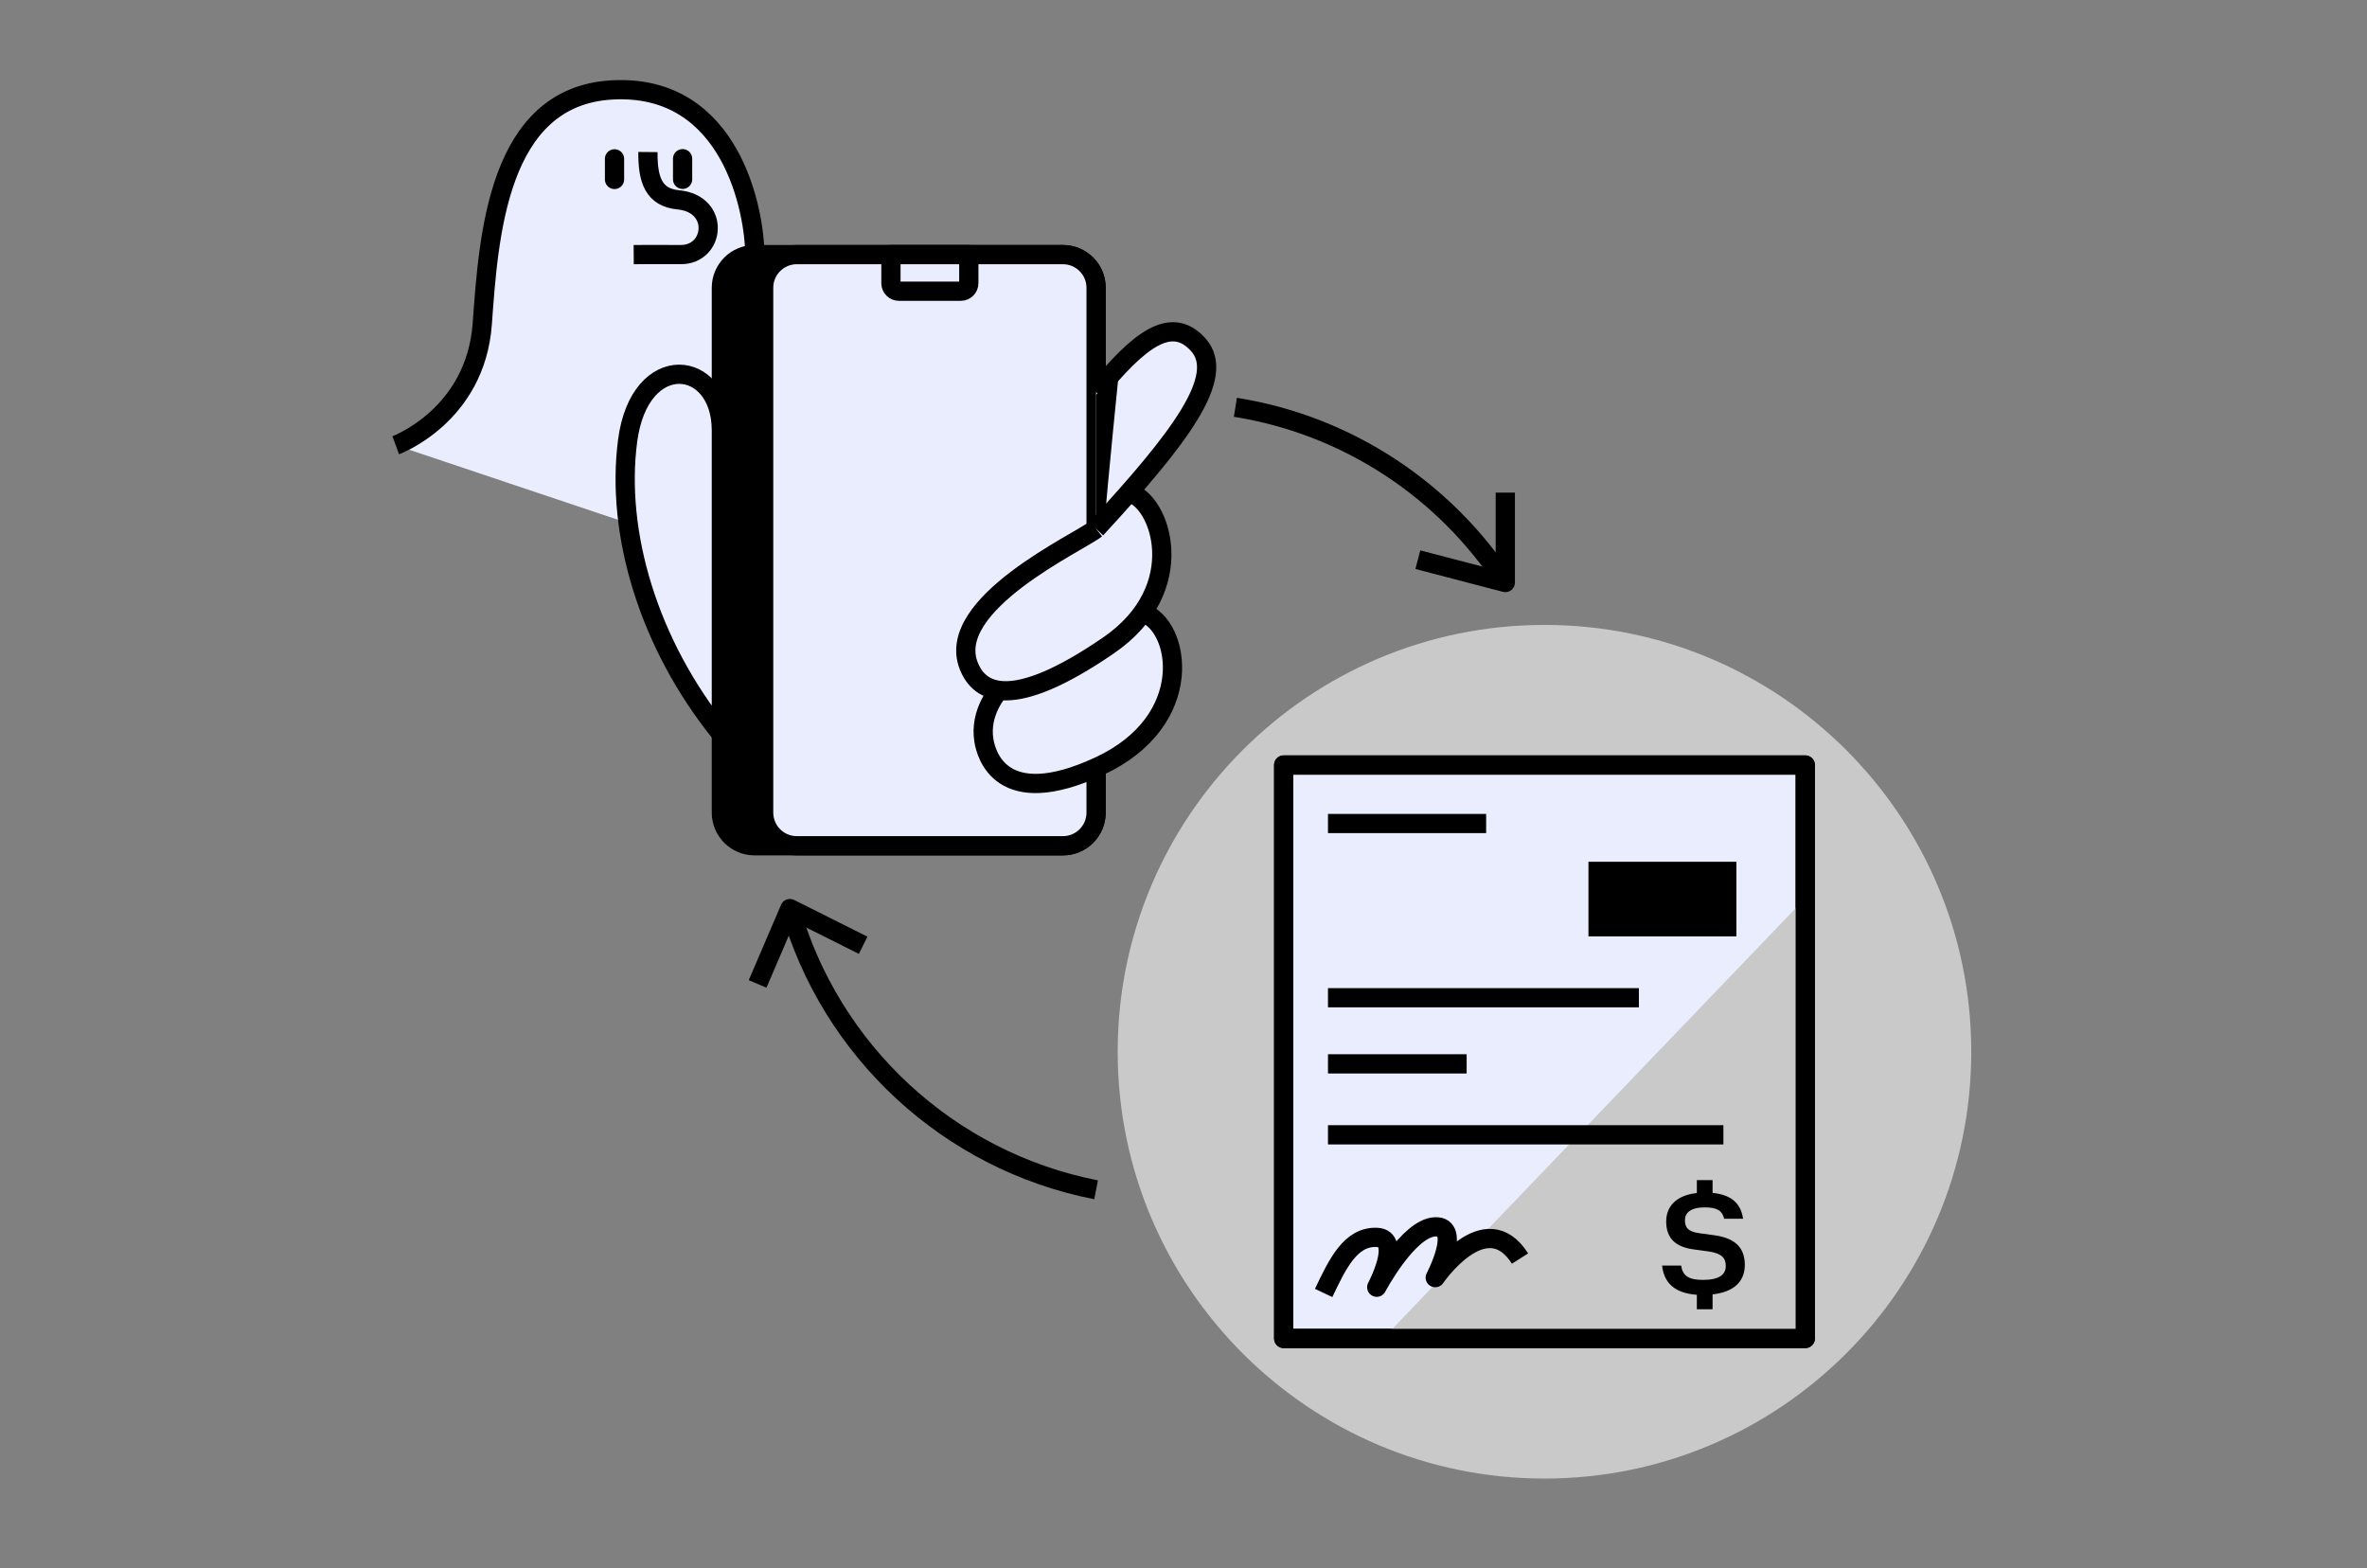 <svg xmlns="http://www.w3.org/2000/svg" xmlns:xlink="http://www.w3.org/1999/xlink" viewBox="0 0 800 530" width="800" height="530" preserveAspectRatio="xMidYMid meet" style="width: 100%; height: 100%; transform: translate3d(0px, 0px, 0px); content-visibility: visible;"><rect x="0" y="0" width="800" height="530" fill="#808080" stroke="none"/><defs><clipPath id="__lottie_element_180"><rect width="800" height="530" x="0" y="0"></rect></clipPath></defs><g clip-path="url(#__lottie_element_180)"><g style="display: block;" transform="matrix(1,0,0,1,212.84,116.918)" opacity="1"><g opacity="1" transform="matrix(1,0,0,1,0,0)"><path fill="rgb(234,237,254)" fill-opacity="1" d=" M-79.089,33.552 C-79.089,33.552 -52.114,23.656 -49.844,-7.458 C-47.691,-36.969 -44.754,-84.359 -6.007,-86.524 C34.654,-88.796 42.263,-44.788 42.263,-30.872 C42.263,33.366 79.089,86.609 79.089,86.609"></path><path stroke-linecap="butt" stroke-linejoin="round" fill-opacity="0" stroke="rgb(0,0,0)" stroke-opacity="1" stroke-width="6.5" d=" M-79.089,33.552 C-79.089,33.552 -52.114,23.656 -49.844,-7.458 C-47.691,-36.969 -44.754,-84.359 -6.007,-86.524 C34.654,-88.796 42.263,-44.788 42.263,-30.872 C42.263,33.366 79.089,86.609 79.089,86.609"></path></g></g><g style="display: block;" transform="matrix(1,0,0,1,0,0)" opacity="1"><g opacity="1" transform="matrix(1,0,0,1,307.132,185.939)"><path fill="rgb(0,0,0)" fill-opacity="1" d=" M-52.112,99.893 C-52.112,99.893 52.112,99.893 52.112,99.893 C58.306,99.893 63.326,94.873 63.326,88.679 C63.326,88.679 63.326,-88.679 63.326,-88.679 C63.326,-94.873 58.306,-99.893 52.112,-99.893 C52.112,-99.893 -52.112,-99.893 -52.112,-99.893 C-58.306,-99.893 -63.326,-94.873 -63.326,-88.679 C-63.326,-88.679 -63.326,88.679 -63.326,88.679 C-63.326,94.873 -58.306,99.893 -52.112,99.893z"></path><path stroke-linecap="butt" stroke-linejoin="round" fill-opacity="0" stroke="rgb(0,0,0)" stroke-opacity="1" stroke-width="6.5" d=" M-52.112,99.893 C-52.112,99.893 52.112,99.893 52.112,99.893 C58.306,99.893 63.326,94.873 63.326,88.679 C63.326,88.679 63.326,-88.679 63.326,-88.679 C63.326,-94.873 58.306,-99.893 52.112,-99.893 C52.112,-99.893 -52.112,-99.893 -52.112,-99.893 C-58.306,-99.893 -63.326,-94.873 -63.326,-88.679 C-63.326,-88.679 -63.326,88.679 -63.326,88.679 C-63.326,94.873 -58.306,99.893 -52.112,99.893z"></path></g><g opacity="1" transform="matrix(1,0,0,1,314.278,185.939)"><path fill="rgb(234,237,254)" fill-opacity="1" d=" M-44.966,99.893 C-44.966,99.893 44.966,99.893 44.966,99.893 C51.16,99.893 56.181,94.873 56.181,88.679 C56.181,88.679 56.181,-88.679 56.181,-88.679 C56.181,-94.873 51.16,-99.893 44.966,-99.893 C44.966,-99.893 -44.966,-99.893 -44.966,-99.893 C-51.16,-99.893 -56.181,-94.873 -56.181,-88.679 C-56.181,-88.679 -56.181,88.679 -56.181,88.679 C-56.181,94.873 -51.16,99.893 -44.966,99.893z"></path><path stroke-linecap="butt" stroke-linejoin="round" fill-opacity="0" stroke="rgb(0,0,0)" stroke-opacity="1" stroke-width="6.5" d=" M-44.966,99.893 C-44.966,99.893 44.966,99.893 44.966,99.893 C51.16,99.893 56.181,94.873 56.181,88.679 C56.181,88.679 56.181,-88.679 56.181,-88.679 C56.181,-94.873 51.16,-99.893 44.966,-99.893 C44.966,-99.893 -44.966,-99.893 -44.966,-99.893 C-51.16,-99.893 -56.181,-94.873 -56.181,-88.679 C-56.181,-88.679 -56.181,88.679 -56.181,88.679 C-56.181,94.873 -51.16,99.893 -44.966,99.893z"></path></g><g opacity="1" transform="matrix(1,0,0,1,314.278,92.232)"><path fill="rgb(234,237,254)" fill-opacity="1" d=" M-10.463,6.186 C-10.463,6.186 10.463,6.186 10.463,6.186 C11.952,6.186 13.159,4.98 13.159,3.491 C13.159,3.491 13.159,-6.186 13.159,-6.186 C13.159,-6.186 -13.159,-6.186 -13.159,-6.186 C-13.159,-6.186 -13.159,3.491 -13.159,3.491 C-13.159,4.98 -11.952,6.186 -10.463,6.186z"></path><path stroke-linecap="butt" stroke-linejoin="round" fill-opacity="0" stroke="rgb(0,0,0)" stroke-opacity="1" stroke-width="6.5" d=" M-10.463,6.186 C-10.463,6.186 10.463,6.186 10.463,6.186 C11.952,6.186 13.159,4.98 13.159,3.491 C13.159,3.491 13.159,-6.186 13.159,-6.186 C13.159,-6.186 -13.159,-6.186 -13.159,-6.186 C-13.159,-6.186 -13.159,3.491 -13.159,3.491 C-13.159,4.98 -11.952,6.186 -10.463,6.186z"></path></g></g><g style="display: block;" transform="matrix(1,0,0,1,0,0)" opacity="1"><g opacity="1" transform="matrix(1,0,0,1,364.288,235.918)"><path fill="rgb(234,237,254)" fill-opacity="1" d=" M21.903,-28.867 C34.755,-24.745 40.417,7.651 7.174,23.049 C-26.069,38.447 -30.978,18.919 -31.739,14.391 C-33.376,4.651 -26.631,-2.605 -26.631,-2.605"></path><path stroke-linecap="butt" stroke-linejoin="round" fill-opacity="0" stroke="rgb(0,0,0)" stroke-opacity="1" stroke-width="6.5" d=" M21.903,-28.867 C34.755,-24.745 40.417,7.651 7.174,23.049 C-26.069,38.447 -30.978,18.919 -31.739,14.391 C-33.376,4.651 -26.631,-2.605 -26.631,-2.605"></path></g><g opacity="1" transform="matrix(1,0,0,1,359.548,199.973)"><path fill="rgb(234,237,254)" fill-opacity="1" d=" M21.964,-33.485 C32.686,-31.125 43.201,-1.125 15.128,18.135 C-17.795,40.723 -28.499,34.157 -32.111,25.104 C-40.451,4.199 5.158,-16.677 10.911,-21.243"></path><path stroke-linecap="butt" stroke-linejoin="round" fill-opacity="0" stroke="rgb(0,0,0)" stroke-opacity="1" stroke-width="6.5" d=" M21.964,-33.485 C32.686,-31.125 43.201,-1.125 15.128,18.135 C-17.795,40.723 -28.499,34.157 -32.111,25.104 C-40.451,4.199 5.158,-16.677 10.911,-21.243"></path></g><g opacity="1" transform="matrix(1,0,0,1,227.552,187.298)"><path fill="rgb(234,237,254)" fill-opacity="1" d=" M16.254,60.814 C-8.518,30.261 -19.486,-7.336 -15.431,-38.325 C-11.376,-69.314 16.254,-66.127 16.254,-41.866 C16.254,-12.196 16.254,60.814 16.254,60.814z"></path><path stroke-linecap="butt" stroke-linejoin="round" fill-opacity="0" stroke="rgb(0,0,0)" stroke-opacity="1" stroke-width="6.5" d=" M16.254,60.814 C-8.518,30.261 -19.486,-7.336 -15.431,-38.325 C-11.376,-69.314 16.254,-66.127 16.254,-41.866 C16.254,-12.196 16.254,60.814 16.254,60.814z"></path></g><g opacity="1" transform="matrix(1,0,0,1,389.141,145.431)"><path fill="rgb(234,237,254)" fill-opacity="1" d=" M-18.682,-12.868 C-4.464,-30.213 6.599,-39.268 15.856,-28.917 C25.48,-18.154 9.678,2.511 -18.682,33.298"></path><path stroke-linecap="butt" stroke-linejoin="round" fill-opacity="0" stroke="rgb(0,0,0)" stroke-opacity="1" stroke-width="6.5" d=" M-18.682,-12.868 C-4.464,-30.213 6.599,-39.268 15.856,-28.917 C25.48,-18.154 9.678,2.511 -18.682,33.298"></path></g><g opacity="1" transform="matrix(1,0,0,1,374.424,150.284)"><path fill="rgb(0,0,0)" fill-opacity="1" d=" M-0.971,25.002 C-0.277,15.061 3.965,-26.798 3.965,-26.798 C3.965,-26.798 -3.965,-16.841 -3.965,-16.841 C-3.965,-16.841 -3.965,26.798 -3.965,26.798 C-3.965,26.798 -0.971,25.002 -0.971,25.002z"></path></g></g><g style="display: block;" transform="matrix(1,0,0,1,522.003,355.445)" opacity="1"><g opacity="1" transform="matrix(1,0,0,1,0,0)"><path fill="rgb(201,201,202)" fill-opacity="1" d=" M0,-144.247 C79.61,-144.247 144.247,-79.61 144.247,0 C144.247,79.61 79.61,144.247 0,144.247 C-79.61,144.247 -144.247,79.61 -144.247,0 C-144.247,-79.61 -79.61,-144.247 0,-144.247z"></path></g></g><g style="display: block;" transform="matrix(1,0,0,1,0,0)" opacity="1"><g opacity="1" transform="matrix(1,0,0,1,522.003,355.445)"><path fill="rgb(234,237,254)" fill-opacity="1" d=" M88.137,-96.902 C88.137,-96.902 88.137,96.902 88.137,96.902 C88.137,96.902 -88.137,96.902 -88.137,96.902 C-88.137,96.902 -88.137,-96.902 -88.137,-96.902 C-88.137,-96.902 88.137,-96.902 88.137,-96.902z"></path><path stroke-linecap="butt" stroke-linejoin="round" fill-opacity="0" stroke="rgb(0,0,0)" stroke-opacity="1" stroke-width="6.5" d=" M88.137,-96.902 C88.137,-96.902 88.137,96.902 88.137,96.902 C88.137,96.902 -88.137,96.902 -88.137,96.902 C-88.137,96.902 -88.137,-96.902 -88.137,-96.902 C-88.137,-96.902 88.137,-96.902 88.137,-96.902z"></path></g><g opacity="1" transform="matrix(1,0,0,1,475.562,278.314)"><path stroke-linecap="butt" stroke-linejoin="round" fill-opacity="0" stroke="rgb(0,0,0)" stroke-opacity="1" stroke-width="6.5" d=" M-26.728,0 C-26.728,0 26.728,0 26.728,0"></path></g><g opacity="1" transform="matrix(1,0,0,1,561.867,303.848)"><path fill="rgb(0,0,0)" fill-opacity="1" d=" M25,-12.611 C25,-12.611 25,12.611 25,12.611 C25,12.611 -25,12.611 -25,12.611 C-25,12.611 -25,-12.611 -25,-12.611 C-25,-12.611 25,-12.611 25,-12.611z"></path></g><g opacity="1" transform="matrix(1,0,0,1,501.374,337.192)"><path stroke-linecap="butt" stroke-linejoin="round" fill-opacity="0" stroke="rgb(0,0,0)" stroke-opacity="1" stroke-width="6.5" d=" M-52.54,0 C-52.54,0 52.54,0 52.54,0"></path></g><g opacity="1" transform="matrix(1,0,0,1,538.797,377.954)"><path fill="rgb(201,201,202)" fill-opacity="1" d=" M-71.344,74.393 C-71.344,74.393 71.344,74.393 71.344,74.393 C71.344,74.393 71.344,-74.393 71.344,-74.393 C71.344,-74.393 -71.344,74.393 -71.344,74.393z"></path></g><g opacity="1" transform="matrix(1,0,0,1,472.267,359.545)"><path stroke-linecap="butt" stroke-linejoin="round" fill-opacity="0" stroke="rgb(0,0,0)" stroke-opacity="1" stroke-width="6.5" d=" M-23.433,0 C-23.433,0 23.433,0 23.433,0"></path></g><g opacity="1" transform="matrix(1,0,0,1,515.654,383.518)"><path stroke-linecap="butt" stroke-linejoin="round" fill-opacity="0" stroke="rgb(0,0,0)" stroke-opacity="1" stroke-width="6.5" d=" M-66.82,0 C-66.82,0 66.82,0 66.82,0"></path></g><g opacity="1" transform="matrix(1,0,0,1,480.555,425.792)"><path stroke-linecap="butt" stroke-linejoin="round" fill-opacity="0" stroke="rgb(0,0,0)" stroke-opacity="1" stroke-width="6.5" d=" M-33.186,11.179 C-28.426,1.136 -24.032,-7.935 -15.245,-7.611 C-6.458,-7.287 -15.245,9.235 -15.245,9.235 C-15.245,9.235 -4.627,-10.85 4.526,-11.174 C13.679,-11.498 4.526,5.995 4.526,5.995 C4.526,5.995 21.47,-18.833 33.186,-0.453"></path></g><g opacity="1" transform="matrix(1,0,0,1,575.729,420.654)"><g opacity="1" transform="matrix(1,0,0,1,0,0)"><path fill="rgb(0,0,0)" fill-opacity="1" d=" M3.087,16.791 C3.087,16.791 3.087,21.825 3.087,21.825 C3.087,21.825 -2.228,21.825 -2.228,21.825 C-2.228,21.825 -2.228,16.934 -2.228,16.934 C-10.012,16.363 -13.34,12.705 -13.984,7.053 C-13.984,7.053 -7.543,7.053 -7.543,7.053 C-7.006,10.521 -5.019,11.898 -0.134,11.898 C5.235,11.898 7.543,10.14 7.543,7.243 C7.597,4.631 6.308,2.921 1.584,2.256 C1.584,2.256 -3.302,1.591 -3.302,1.591 C-9.422,0.784 -12.589,-2.16 -12.589,-7.861 C-12.589,-12.801 -9.314,-16.695 -2.228,-17.456 C-2.228,-17.456 -2.228,-21.825 -2.228,-21.825 C-2.228,-21.825 3.087,-21.825 3.087,-21.825 C3.087,-21.825 3.087,-17.502 3.087,-17.502 C9.315,-16.887 12.642,-14.037 13.395,-8.764 C13.395,-8.764 7.006,-8.764 7.006,-8.764 C6.362,-11.472 4.644,-12.612 0.457,-12.612 C-4.428,-12.612 -6.253,-10.665 -6.253,-8.336 C-6.253,-5.675 -5.126,-4.393 -1.315,-3.871 C-1.315,-3.871 3.57,-3.206 3.57,-3.206 C10.334,-2.303 13.984,0.688 13.984,6.817 C13.984,12.565 10.12,16.03 3.087,16.791z"></path></g></g><g opacity="1" transform="matrix(1,0,0,1,522.003,355.445)"><path stroke-linecap="butt" stroke-linejoin="round" fill-opacity="0" stroke="rgb(0,0,0)" stroke-opacity="1" stroke-width="6.5" d=" M88.137,-96.902 C88.137,-96.902 88.137,96.902 88.137,96.902 C88.137,96.902 -88.137,96.902 -88.137,96.902 C-88.137,96.902 -88.137,-96.902 -88.137,-96.902 C-88.137,-96.902 88.137,-96.902 88.137,-96.902z"></path></g></g><g style="display: block;" transform="matrix(1,0,0,1,318.724,354.417)" opacity="1"><g opacity="1" transform="matrix(1,0,0,1,0,0)"><path stroke-linecap="butt" stroke-linejoin="round" fill-opacity="0" stroke="rgb(0,0,0)" stroke-opacity="1" stroke-width="6.5" d=" M-51.734,-47.682 C-38.128,0.671 1.872,37.97 51.734,47.682"></path></g></g><g style="display: block;" transform="matrix(1,0,0,1,-1,-3)" opacity="1"><g opacity="1" transform="matrix(1,0,0,1,274.89,322.798)"><path stroke-linecap="butt" stroke-linejoin="round" fill-opacity="0" stroke="rgb(0,0,0)" stroke-opacity="1" stroke-width="6.5" d=" M-17.838,12.734 C-17.838,12.734 -6.915,-12.734 -6.915,-12.734 C-6.915,-12.734 17.838,-0.337 17.838,-0.337"></path></g></g><g style="display: block;" transform="matrix(1,0,0,1,463.15,167.26)" opacity="1"><g opacity="1" transform="matrix(1,0,0,1,0,0)"><path stroke-linecap="butt" stroke-linejoin="round" fill-opacity="0" stroke="rgb(0,0,0)" stroke-opacity="1" stroke-width="6.5" d=" M45.612,29.609 C25.317,-1.423 -7.472,-23.544 -45.612,-29.609"></path></g></g><g style="display: block;" transform="matrix(1,0,0,1,0,0)" opacity="1"><g opacity="1" transform="matrix(1,0,0,1,493.983,181.678)"><path stroke-linecap="butt" stroke-linejoin="round" fill-opacity="0" stroke="rgb(0,0,0)" stroke-opacity="1" stroke-width="6.5" d=" M14.779,-15.19 C14.779,-15.19 14.779,15.19 14.779,15.19 C14.779,15.19 -14.779,7.468 -14.779,7.468"></path></g></g><g style="display: block;" transform="matrix(1,0,0,1,226.77,68.713)" opacity="1"><g opacity="1" transform="matrix(1,0,0,1,0,0)"><path stroke-linecap="butt" stroke-linejoin="round" fill-opacity="0" stroke="rgb(0,0,0)" stroke-opacity="1" stroke-width="6.5" d=" M-7.782,-17.333 C-7.866,-7.865 -5.816,-1.973 2.498,-1.173 C16.722,0.196 14.909,17.396 3.279,17.327 C-4.547,17.28 -12.588,17.333 -12.588,17.333"></path></g></g><g style="display: block;" transform="matrix(1,0,0,1,0,0)" opacity="1"><g opacity="1" transform="matrix(1,0,0,1,230.704,57.114)"><path stroke-linecap="round" stroke-linejoin="round" fill-opacity="0" stroke="rgb(0,0,0)" stroke-opacity="1" stroke-width="6.5" d=" M0,-3.483 C0,-3.483 0,3.483 0,3.483"></path></g><g opacity="1" transform="matrix(1,0,0,1,207.695,57.162)"><path stroke-linecap="round" stroke-linejoin="round" fill-opacity="0" stroke="rgb(0,0,0)" stroke-opacity="1" stroke-width="6.5" d=" M0,-3.483 C0,-3.483 0,3.483 0,3.483"></path></g></g><g style="display: none;" transform="matrix(0.992,0.128,-0.128,0.992,10.627,-25.085)" opacity="1"><g opacity="1" transform="matrix(1,0,0,1,230.704,57.114)"><path stroke-linecap="round" stroke-linejoin="round" fill-opacity="0" stroke="rgb(0,0,0)" stroke-opacity="1" stroke-width="6.5" d=" M3.483,0 C3.483,0 -3.483,0 -3.483,0"></path></g><g opacity="1" transform="matrix(1,0,0,1,207.695,57.162)"><path stroke-linecap="round" stroke-linejoin="round" fill-opacity="0" stroke="rgb(0,0,0)" stroke-opacity="1" stroke-width="6.5" d=" M3.483,0 C3.483,0 -3.483,0 -3.483,0"></path></g></g><g style="display: none;" transform="matrix(0.985,0.174,-0.174,0.985,15.377,-33.834)" opacity="1"><g opacity="1" transform="matrix(1,0,0,1,230.704,57.114)"><path stroke-linecap="round" stroke-linejoin="round" fill-opacity="0" stroke="rgb(0,0,0)" stroke-opacity="1" stroke-width="6.5" d=" M0,-3.483 C0,-3.483 0,3.483 0,3.483"></path></g><g opacity="1" transform="matrix(1,0,0,1,207.695,57.162)"><path stroke-linecap="round" stroke-linejoin="round" fill-opacity="0" stroke="rgb(0,0,0)" stroke-opacity="1" stroke-width="6.5" d=" M0,-3.483 C0,-3.483 0,3.483 0,3.483"></path></g></g><g style="display: none;" transform="matrix(0.985,0.174,-0.174,0.985,15.377,-33.834)" opacity="1"><g opacity="1" transform="matrix(1,0,0,1,230.704,57.114)"><path stroke-linecap="round" stroke-linejoin="round" fill-opacity="0" stroke="rgb(0,0,0)" stroke-opacity="1" stroke-width="6.5" d=" M3.483,0 C3.483,0 -3.483,0 -3.483,0"></path></g><g opacity="1" transform="matrix(1,0,0,1,207.695,57.162)"><path stroke-linecap="round" stroke-linejoin="round" fill-opacity="0" stroke="rgb(0,0,0)" stroke-opacity="1" stroke-width="6.5" d=" M3.483,0 C3.483,0 -3.483,0 -3.483,0"></path></g></g><g style="display: none;" transform="matrix(0.989,0.145,-0.145,0.989,12.358,-28.399)" opacity="1"><g opacity="1" transform="matrix(1,0,0,1,230.704,57.114)"><path stroke-linecap="round" stroke-linejoin="round" fill-opacity="0" stroke="rgb(0,0,0)" stroke-opacity="1" stroke-width="6.5" d=" M0,-3.483 C0,-3.483 0,3.483 0,3.483"></path></g><g opacity="1" transform="matrix(1,0,0,1,207.695,57.162)"><path stroke-linecap="round" stroke-linejoin="round" fill-opacity="0" stroke="rgb(0,0,0)" stroke-opacity="1" stroke-width="6.5" d=" M0,-3.483 C0,-3.483 0,3.483 0,3.483"></path></g></g><g style="display: none;" transform="matrix(1,0,0,1,0,0)" opacity="1"><g opacity="1" transform="matrix(1,0,0,1,230.704,57.114)"><path stroke-linecap="round" stroke-linejoin="round" fill-opacity="0" stroke="rgb(0,0,0)" stroke-opacity="1" stroke-width="6.5" d=" M3.483,0 C3.483,0 -3.483,0 -3.483,0"></path></g><g opacity="1" transform="matrix(1,0,0,1,207.695,57.162)"><path stroke-linecap="round" stroke-linejoin="round" fill-opacity="0" stroke="rgb(0,0,0)" stroke-opacity="1" stroke-width="6.5" d=" M3.483,0 C3.483,0 -3.483,0 -3.483,0"></path></g></g><g style="display: none;" transform="matrix(1,0,0,1,0,0)" opacity="1"><g opacity="1" transform="matrix(1,0,0,1,230.704,57.114)"><path stroke-linecap="round" stroke-linejoin="round" fill-opacity="0" stroke="rgb(0,0,0)" stroke-opacity="1" stroke-width="6.5" d=" M0,-3.483 C0,-3.483 0,3.483 0,3.483"></path></g><g opacity="1" transform="matrix(1,0,0,1,207.695,57.162)"><path stroke-linecap="round" stroke-linejoin="round" fill-opacity="0" stroke="rgb(0,0,0)" stroke-opacity="1" stroke-width="6.5" d=" M0,-3.483 C0,-3.483 0,3.483 0,3.483"></path></g></g><g style="display: none;" transform="matrix(1,0,0,1,0,0)" opacity="1"><g opacity="1" transform="matrix(1,0,0,1,230.704,57.114)"><path stroke-linecap="round" stroke-linejoin="round" fill-opacity="0" stroke="rgb(0,0,0)" stroke-opacity="1" stroke-width="6.5" d=" M3.483,0 C3.483,0 -3.483,0 -3.483,0"></path></g><g opacity="1" transform="matrix(1,0,0,1,207.695,57.162)"><path stroke-linecap="round" stroke-linejoin="round" fill-opacity="0" stroke="rgb(0,0,0)" stroke-opacity="1" stroke-width="6.5" d=" M3.483,0 C3.483,0 -3.483,0 -3.483,0"></path></g></g><g style="display: none;" transform="matrix(1,0,0,1,0,0)" opacity="1"><g opacity="1" transform="matrix(1,0,0,1,230.704,57.114)"><path stroke-linecap="round" stroke-linejoin="round" fill-opacity="0" stroke="rgb(0,0,0)" stroke-opacity="1" stroke-width="6.5" d=" M0,-3.483 C0,-3.483 0,3.483 0,3.483"></path></g><g opacity="1" transform="matrix(1,0,0,1,207.695,57.162)"><path stroke-linecap="round" stroke-linejoin="round" fill-opacity="0" stroke="rgb(0,0,0)" stroke-opacity="1" stroke-width="6.5" d=" M0,-3.483 C0,-3.483 0,3.483 0,3.483"></path></g></g><g style="display: none;" transform="matrix(1,0,0,1,0,0)" opacity="1"><g opacity="1" transform="matrix(1,0,0,1,230.704,57.114)"><path stroke-linecap="round" stroke-linejoin="round" fill-opacity="0" stroke="rgb(0,0,0)" stroke-opacity="1" stroke-width="6.5" d=" M3.483,0 C3.483,0 -3.483,0 -3.483,0"></path></g><g opacity="1" transform="matrix(1,0,0,1,207.695,57.162)"><path stroke-linecap="round" stroke-linejoin="round" fill-opacity="0" stroke="rgb(0,0,0)" stroke-opacity="1" stroke-width="6.5" d=" M3.483,0 C3.483,0 -3.483,0 -3.483,0"></path></g></g><g style="display: none;" transform="matrix(1,0,0,1,0,0)" opacity="1"><g opacity="1" transform="matrix(1,0,0,1,230.704,57.114)"><path stroke-linecap="round" stroke-linejoin="round" fill-opacity="0" stroke="rgb(0,0,0)" stroke-opacity="1" stroke-width="6.5" d=" M0,-3.483 C0,-3.483 0,3.483 0,3.483"></path></g><g opacity="1" transform="matrix(1,0,0,1,207.695,57.162)"><path stroke-linecap="round" stroke-linejoin="round" fill-opacity="0" stroke="rgb(0,0,0)" stroke-opacity="1" stroke-width="6.5" d=" M0,-3.483 C0,-3.483 0,3.483 0,3.483"></path></g></g></g></svg>